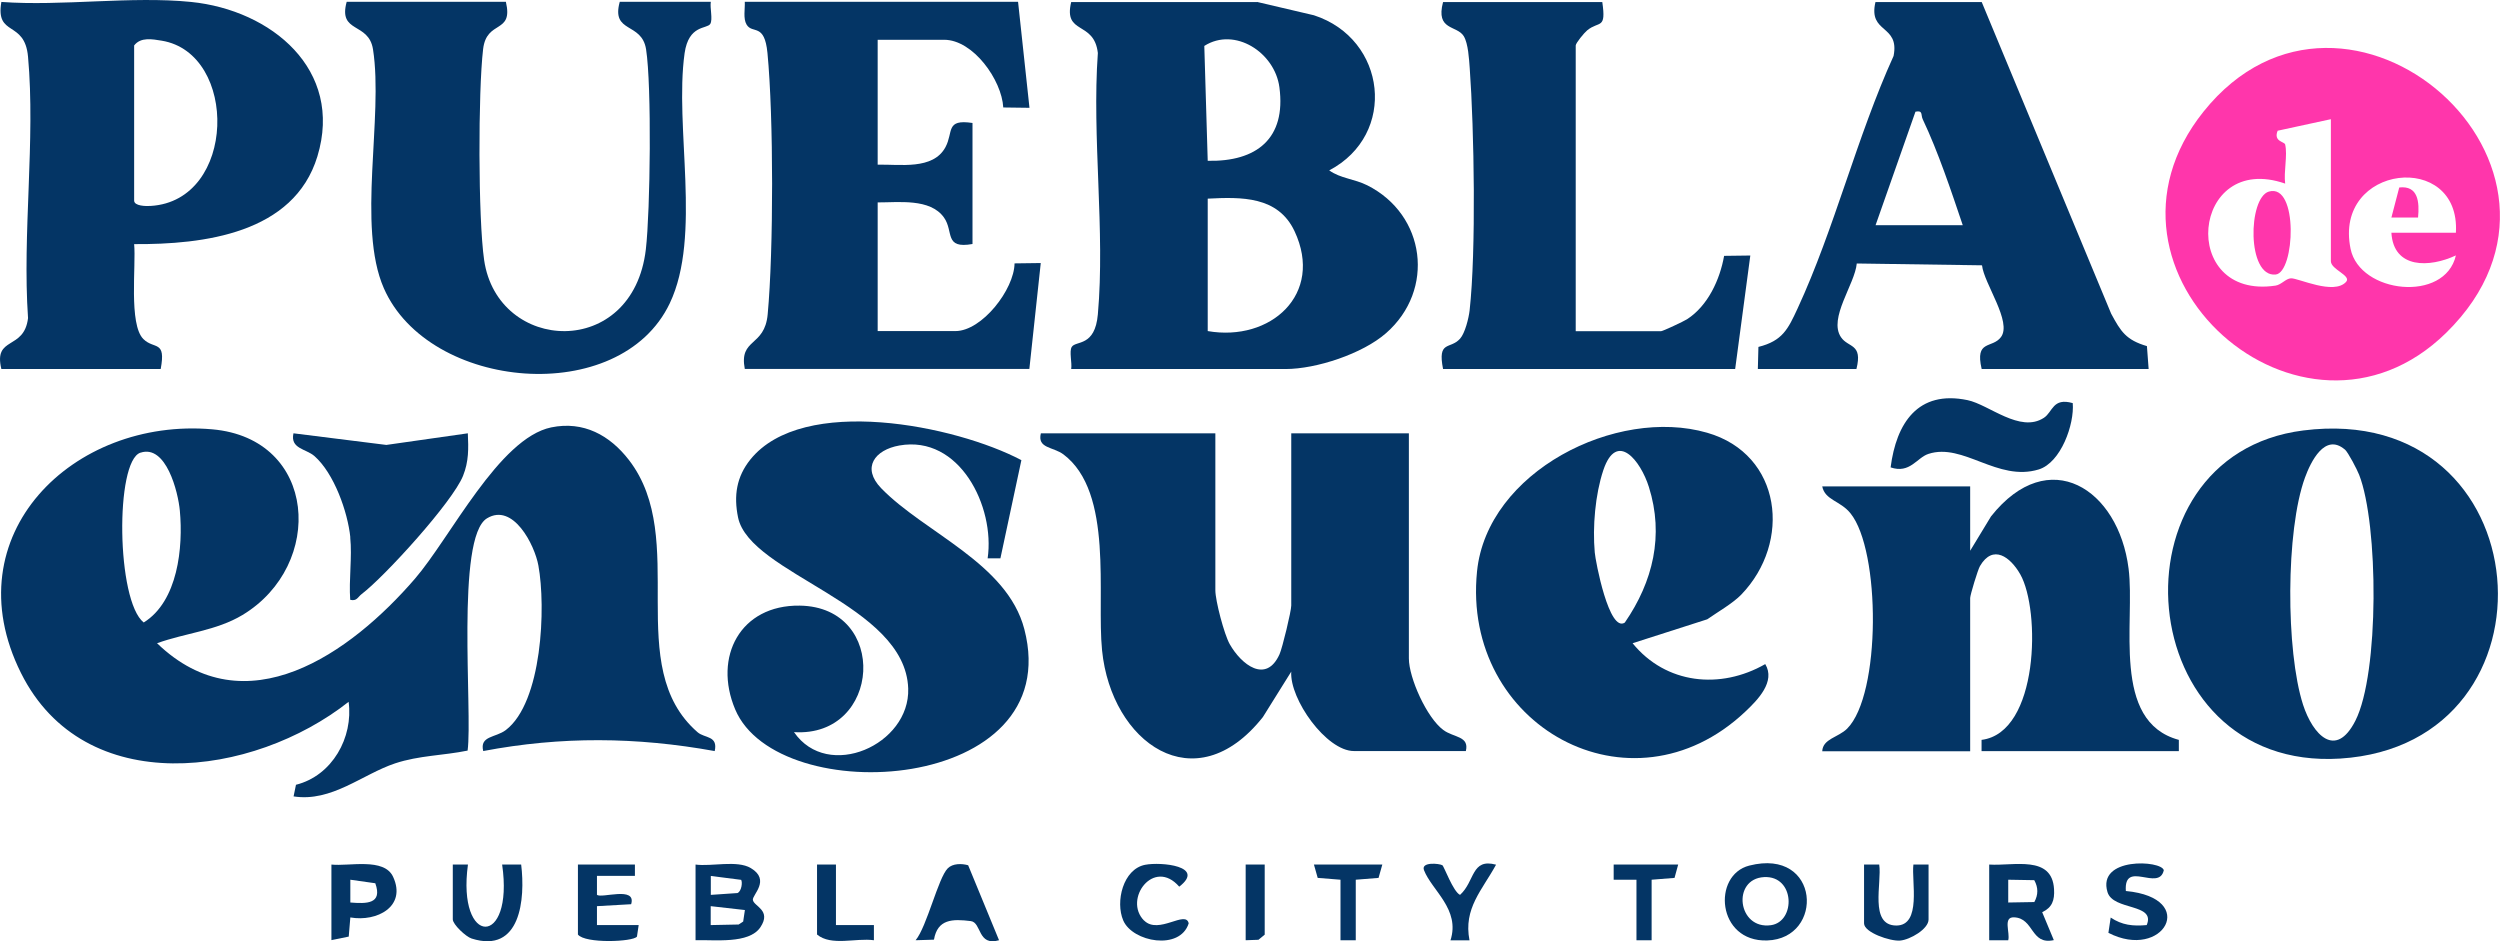 <?xml version="1.0" encoding="UTF-8"?>
<svg xmlns="http://www.w3.org/2000/svg" id="Layer_2" data-name="Layer 2" viewBox="0 0 219.36 82.59">
  <defs>
    <style>
      .cls-1 {
        fill: #043565;
      }

      .cls-2 {
        fill: #ff36ab;
      }
    </style>
  </defs>
  <g id="Layer_1-2" data-name="Layer 1">
    <g>
      <path class="cls-1" d="M110.3.17l4.99,1.17c6.38,2.07,7.34,10.46,1.34,13.61.99.71,2.2.74,3.34,1.31,5.13,2.58,5.98,9.18,1.65,12.97-2.06,1.81-6.12,3.15-8.82,3.15h-18.81c.09-.53-.19-1.56.05-1.94.35-.57,2.04.02,2.29-2.86.65-7.29-.53-15.54,0-22.93-.33-2.87-3.04-1.55-2.34-4.47h16.31ZM105.97,14.11c4.29.09,6.89-1.95,6.29-6.45-.4-3.06-3.92-5.33-6.59-3.63l.3,10.08ZM105.97,29.05c5.51.96,10.21-3.23,7.62-8.76-1.45-3.09-4.67-3.01-7.62-2.86v11.62Z"></path>
      <path class="cls-1" d="M16.76.17c7.04.71,13.4,5.94,11.09,13.55-2.06,6.78-10,7.74-16.08,7.7.18,1.86-.49,7.03.81,8.33.95.94,2,.06,1.52,2.63H.12c-.71-2.93,2-1.6,2.34-4.47-.51-7.4.66-15.64,0-22.93C2.17,1.72-.42,3.28.12.17,5.45.56,11.52-.36,16.76.17ZM11.77,3.99v13.61c0,.48,1.03.5,1.45.47,7.55-.45,7.71-13.39.97-14.5-.81-.13-1.84-.34-2.42.42Z"></path>
      <path class="cls-1" d="M89.33.17l1,9.29-2.3-.03c-.13-2.41-2.64-5.94-5.19-5.94h-5.83v10.96c1.92-.05,4.86.49,5.95-1.54.71-1.33-.02-2.48,2.37-2.12v10.62c-2.51.45-1.63-1.09-2.5-2.32-1.21-1.71-4.01-1.32-5.82-1.33v11.29h6.82c2.33,0,5.16-3.65,5.19-5.94l2.3-.03-1,9.29h-24.97c-.52-2.73,1.75-1.89,2.01-4.8.52-5.63.52-17.31-.02-22.92-.26-2.68-1.31-1.63-1.83-2.49-.32-.53-.13-1.39-.16-2h23.97Z"></path>
      <path class="cls-1" d="M173.88.17l11.36,27.35c.85,1.58,1.31,2.31,3.14,2.85l.15,2.01h-14.65c-.61-2.6.92-1.77,1.69-2.8,1-1.33-1.49-4.7-1.66-6.3l-10.99-.16c-.17,1.83-2.5,4.8-1.39,6.46.64.96,1.93.53,1.36,2.8h-8.65l.05-1.94c2.12-.53,2.6-1.57,3.44-3.38,3.23-6.98,5.21-15.09,8.42-22.15.55-2.8-2.25-1.93-1.59-4.73h9.32ZM164.56,19.76h7.66c-1.02-3.02-2.15-6.42-3.51-9.29-.19-.39.05-.81-.64-.67l-3.5,9.96Z"></path>
      <path class="cls-1" d="M44.39.17c.67,2.85-1.69,1.52-2,4.14-.44,3.72-.44,14.86.09,18.51,1.19,8.18,13.06,8.76,14.19-.95.39-3.37.52-14.33.02-17.54-.38-2.43-3.08-1.37-2.31-4.17h7.99c-.09.52.19,1.56-.05,1.94-.29.46-1.89.05-2.25,2.57-.91,6.51,1.52,16.01-1.3,21.94-4.36,9.18-21.14,7.69-25.09-1.32-2.38-5.43-.02-14.99-.95-20.96-.38-2.43-3.08-1.37-2.31-4.17h13.98Z"></path>
      <path class="cls-1" d="M140.59.17c.36,2.46-.27,1.63-1.32,2.49-.26.21-1.01,1.12-1.01,1.33v25.07h7.49c.15,0,1.99-.86,2.28-1.05,1.83-1.18,2.88-3.47,3.25-5.56l2.3-.03-1.33,9.96h-25.63c-.5-2.55.62-1.69,1.49-2.66.44-.49.76-1.8.84-2.48.58-5.22.4-15.88.01-21.26-.06-.79-.13-2.15-.52-2.8-.6-.99-2.49-.47-1.82-3h13.98Z"></path>
      <path class="cls-1" d="M62.7,65.9c-6.86-1.24-13.45-1.3-20.3,0-.33-1.35,1.08-1.16,1.98-1.84,3.2-2.44,3.53-10.8,2.86-14.44-.33-1.82-2.22-5.53-4.51-4.14-2.76,1.67-1.25,17-1.7,20.38-2.15.44-4.24.42-6.36,1.12-2.88.96-5.57,3.42-8.91,2.9l.21-1.02c3.19-.8,5.04-4.16,4.62-7.28-8.39,6.62-23.18,8.63-28.75-2.53-6.03-12.09,4.56-22.45,16.78-21.38,9.25.81,9.91,11.92,2.66,16.29-2.31,1.39-5.01,1.58-7.5,2.48,7.76,7.49,17.01.85,22.62-5.65,3.12-3.61,7.38-12.34,11.97-13.29,2.83-.58,5.14.69,6.82,2.87,5.36,6.95-.64,18.1,6.02,23.88.62.54,1.81.28,1.5,1.66ZM12.32,39.72c-2.23.74-2.11,13.01.29,14.9,3-1.86,3.47-6.59,3.17-9.81-.15-1.66-1.21-5.83-3.45-5.09Z"></path>
      <path class="cls-1" d="M106.64,38.02v13.78c0,.9.77,3.85,1.26,4.72,1.02,1.8,3.19,3.5,4.37.89.25-.55,1.03-3.79,1.03-4.28v-15.11h10.32v19.75c0,1.71,1.57,5.21,3.02,6.28.91.68,2.3.52,1.98,1.85h-9.82c-2.42,0-5.66-4.56-5.5-6.97l-2.49,3.99c-5.97,7.54-13.3,2.22-14.11-5.85-.49-4.88,1.04-13.87-3.39-17.2-.91-.68-2.31-.51-1.98-1.85h15.31Z"></path>
      <path class="cls-1" d="M89.62,40.38l-1.84,8.61h-1.12c.66-4.53-2.46-10.84-7.75-9.9-2.14.38-3.34,1.94-1.59,3.75,3.8,3.92,11.05,6.56,12.56,12.37,3.74,14.4-21.62,15.92-25.37,7.04-1.95-4.62.45-9.18,5.66-9.11,7.86.11,7.17,11.59-.5,11.1,2.97,4.32,10.19,1.11,10.02-3.83-.25-7.4-13.9-10.02-14.93-15.01-.39-1.9-.14-3.56,1.08-5.08,4.61-5.72,18.01-2.99,23.77.05Z"></path>
      <path class="cls-1" d="M202.1,37.77c21.06-2.67,23.22,27.53,3.24,28.79-18.44,1.16-20.56-26.6-3.24-28.79ZM205.74,39.44c-1.75-1.48-2.99,1.09-3.49,2.46-1.7,4.65-1.69,15.22-.17,19.94.85,2.62,2.86,4.8,4.59,1.4,2.11-4.15,2.03-17.25.33-21.58-.18-.46-.96-1.97-1.26-2.23Z"></path>
      <path class="cls-1" d="M152.79,52.17c-.73.76-2.09,1.54-2.99,2.17l-6.55,2.1c2.92,3.59,7.7,4.09,11.64,1.83.92,1.53-.64,3.13-1.78,4.2-10.02,9.42-24.88,1.21-23.51-12.33.88-8.75,12.23-14.47,20.19-12.17,6.57,1.89,7.44,9.61,2.99,14.21ZM142.58,54.61c2.46-3.58,3.44-7.63,2.1-11.88-.72-2.3-2.82-4.98-4-1.47-.71,2.13-.95,4.97-.75,7.21.06.75,1.26,7.11,2.65,6.15Z"></path>
      <path class="cls-2" d="M214.64,29.2c-12.61,12.37-32.59-5.3-21.29-19.41,12.49-15.59,36.07,4.91,21.29,19.41ZM204.51,10.46l-4.66,1.01c-.39.96.6.95.66,1.21.22.95-.14,2.39,0,3.43-8.26-2.87-9.41,10.24-.84,8.95.51-.08.9-.62,1.35-.64.66-.02,3.74,1.49,4.83.32.52-.56-1.33-1.08-1.33-1.82v-12.45ZM215.49,20.42c.43-7.26-10.78-6.01-9.24,1.42.81,3.92,8.28,4.75,9.24.57-2.3,1.08-5.47,1.2-5.66-1.99h5.66Z"></path>
      <path class="cls-1" d="M172.88,48.31l1.82-3c5.07-6.39,11.19-2.41,12.07,4.58.6,4.69-1.57,13.42,4.41,15.03v.99s-17.31,0-17.31,0v-.99c5.04-.63,5.18-11.37,3.4-14.52-.87-1.53-2.4-2.68-3.54-.73-.19.32-.86,2.54-.86,2.8v13.45h-12.98c.05-1.1,1.4-1.21,2.18-1.98,2.99-2.98,2.95-15.65.29-18.91-.89-1.1-2.23-1.14-2.47-2.35h12.98v5.64Z"></path>
      <path class="cls-1" d="M30.74,47.15c-.23-2.24-1.43-5.63-3.16-7.14-.74-.64-2.13-.63-1.83-1.99l8.15,1.02,7.15-1.02c.06,1.35.09,2.45-.42,3.73-.91,2.28-6.84,8.81-8.9,10.38-.34.26-.42.64-1,.5-.13-1.77.18-3.74,0-5.48Z"></path>
      <path class="cls-1" d="M181.87,35.36c.16,1.87-1.04,5.23-2.98,5.83-3.62,1.11-6.63-2.37-9.69-1.36-1.01.33-1.62,1.76-3.31,1.18.5-3.87,2.38-6.81,6.75-5.9,1.88.39,4.61,2.92,6.7,1.55.79-.52.76-1.79,2.53-1.29Z"></path>
      <path class="cls-1" d="M61.03,82.5v-6.64c1.42.19,3.64-.41,4.85.31,1.77,1.06.1,2.36.18,2.8.1.57,1.66.89.66,2.39s-4.07,1.08-5.68,1.14ZM65.03,77.2l-2.66-.34v1.66s2.34-.16,2.34-.16c.37-.17.45-.97.32-1.16ZM65.36,79.85l-3-.34v1.66s2.45-.05,2.45-.05l.4-.26.15-1.01Z"></path>
      <path class="cls-1" d="M174.55,75.86c2.12.14,5.51-.86,5.68,2.16.06.98-.17,1.61-1.04,2.02l1.02,2.45c-2.05.46-1.72-1.93-3.49-2-1-.04-.33,1.35-.51,2.01h-1.67v-6.64ZM178.5,77.23l-2.29-.04v2l2.29-.04c.35-.64.35-1.27,0-1.91Z"></path>
      <path class="cls-1" d="M153.49,75.95c6.24-1.59,6.62,6.41,1.57,6.57-4.42.14-4.84-5.74-1.57-6.57ZM154.79,76.96c-2.86.15-2.33,4.63.6,4.22,2.19-.31,2.12-4.36-.6-4.22Z"></path>
      <path class="cls-1" d="M84.95,75.92l2.71,6.58c-1.89.55-1.52-1.56-2.48-1.68-1.61-.2-2.92-.18-3.23,1.63l-1.61.05c.99-1.19,1.98-5.47,2.82-6.31.44-.44,1.22-.43,1.79-.27Z"></path>
      <path class="cls-1" d="M29.08,75.86c1.54.17,4.62-.63,5.41,1.07,1.21,2.61-1.42,3.98-3.75,3.57l-.14,1.68-1.52.31v-6.64ZM30.74,79.19c1.41.11,2.85.15,2.19-1.69l-2.19-.31v2Z"></path>
      <path class="cls-1" d="M55.71,75.86v.99s-3.33,0-3.33,0v1.66c.35.36,3.49-.8,3,.83l-3,.17v1.66s3.66,0,3.66,0l-.15,1.01c-.34.47-4.56.63-5.18-.18v-6.14h4.99Z"></path>
      <path class="cls-1" d="M39.73,75.86h1.33c-.99,7.23,4.06,7.31,3,0h1.67c.37,3.01-.04,7.86-4.35,6.49-.51-.16-1.65-1.24-1.65-1.68v-4.81Z"></path>
      <path class="cls-1" d="M186.53,78.18c6.46.61,3.28,6.15-1.53,3.67l.2-1.34c1,.67,1.96.77,3.16.66.82-1.93-2.94-1.25-3.44-2.89-.94-3.11,4.75-2.8,4.94-1.92-.43,1.91-3.52-.96-3.33,1.82Z"></path>
      <path class="cls-1" d="M163.56,75.86h1.33c.25,1.61-.9,5.34,1.5,5.35,2.24,0,1.32-3.9,1.5-5.35h1.33v4.82c0,.84-1.63,1.78-2.5,1.85s-3.16-.71-3.16-1.51v-5.15Z"></path>
      <path class="cls-1" d="M100.39,80.77c1.27,1.27,3.66-.95,3.91.25-.76,2.41-4.92,1.64-5.74-.25-.71-1.65-.02-4.51,1.92-4.89,1.39-.27,5.34.11,2.99,1.92-2.23-2.57-4.93,1.11-3.09,2.97Z"></path>
      <path class="cls-1" d="M126.56,75.92c.14.08.95,2.33,1.55,2.6,1.32-1.19.97-3.24,3.16-2.65-1.22,2.24-2.88,3.84-2.33,6.64h-1.67c.88-2.72-1.64-4.39-2.32-6.15-.3-.76,1.34-.6,1.61-.44Z"></path>
      <path class="cls-1" d="M73.35,75.86v5.31h3.33s0,1.33,0,1.33c-1.58-.22-3.74.54-4.99-.5v-6.14h1.66Z"></path>
      <polygon class="cls-1" points="121.29 75.86 120.96 77.03 118.96 77.19 118.96 82.5 117.62 82.5 117.62 77.19 115.62 77.03 115.29 75.86 121.29 75.86"></polygon>
      <polygon class="cls-1" points="147.25 75.86 146.93 77.03 144.92 77.19 144.92 82.5 143.59 82.5 143.59 77.19 141.59 77.19 141.59 75.86 147.25 75.86"></polygon>
      <polygon class="cls-1" points="110.97 75.86 110.97 82.01 110.42 82.46 109.3 82.5 109.3 75.86 110.97 75.86"></polygon>
      <path class="cls-2" d="M199.08,16.81c2.62-.76,2.29,7.12.59,7.28-2.54.24-2.42-6.75-.59-7.28Z"></path>
      <path class="cls-2" d="M212.16,19.09h-2.33s.69-2.64.69-2.64c1.67-.19,1.78,1.29,1.65,2.64Z"></path>
    </g>
  </g>
</svg>
